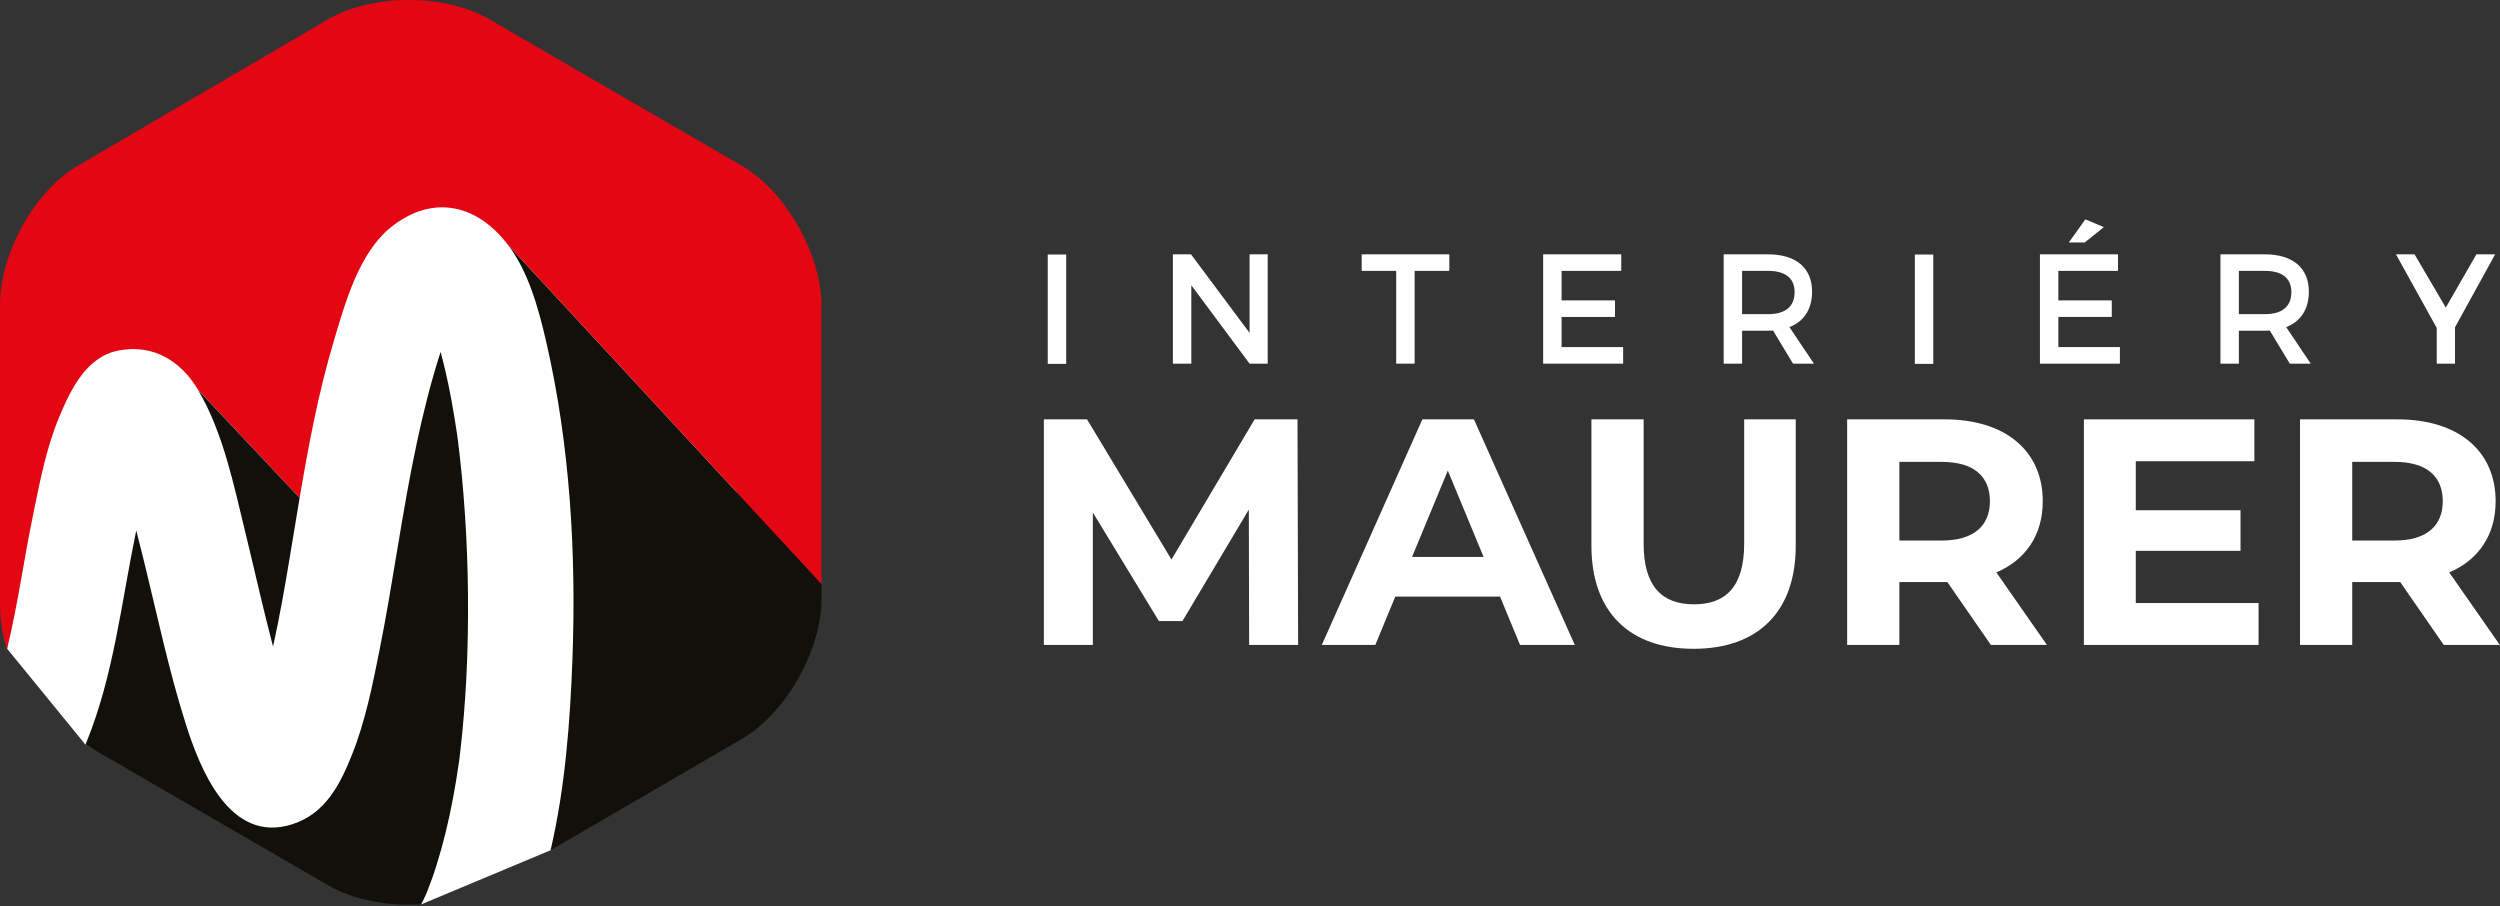 <?xml version="1.0" encoding="UTF-8" standalone="no"?> <svg xmlns="http://www.w3.org/2000/svg" xmlns:xlink="http://www.w3.org/1999/xlink" xmlns:serif="http://www.serif.com/" width="100%" height="100%" viewBox="0 0 1448 525" version="1.1" xml:space="preserve" style="fill-rule:evenodd;clip-rule:evenodd;stroke-linejoin:round;stroke-miterlimit:2;"><rect x="0" y="0" width="1448" height="525" fill="#333333" stroke="none"/> <g transform="matrix(1,0,0,1,-150,-149.999)"> <g transform="matrix(4.167,0,0,4.167,154.158,405.532)"> <path d="M0,28.859L10.884,42.187L32.936,53.838L55.225,61.384L57.549,64.381L75.536,56.856L103.17,20.781L97.796,-20.778L75.889,-33.781L48.376,-35.522L6.119,-13.117L-0.998,-0.811L0,28.859Z" style="fill:white;fill-rule:nonzero;"></path> </g> <g transform="matrix(4.167,0,0,4.167,873.504,392.893)"> <path d="M0,31.354L-0.045,12.541L-9.272,28.04L-12.542,28.04L-21.725,12.945L-21.725,31.354L-28.534,31.354L-28.534,0L-22.531,0L-10.796,19.483L0.762,0L6.72,0L6.809,31.354L0,31.354Z" style="fill:white;fill-rule:nonzero;"></path> </g> <g transform="matrix(4.167,0,0,4.167,1018.82,420.89)"> <path d="M0,17.915L-14.558,17.915L-17.336,24.635L-24.772,24.635L-10.796,-6.72L-3.629,-6.72L10.392,24.635L2.778,24.635L0,17.915ZM-2.285,12.406L-7.257,0.401L-12.23,12.406L-2.285,12.406Z" style="fill:white;fill-rule:nonzero;"></path> </g> <g transform="matrix(4.167,0,0,4.167,1071.75,452.617)"> <path d="M0,3.224L0,-14.334L7.257,-14.334L7.257,2.955C7.257,8.914 9.856,11.377 14.245,11.377C18.68,11.377 21.232,8.914 21.232,2.955L21.232,-14.334L28.4,-14.334L28.4,3.224C28.4,12.451 23.115,17.558 14.2,17.558C5.286,17.558 0,12.451 0,3.224" style="fill:white;fill-rule:nonzero;"></path> </g> <g transform="matrix(4.167,0,0,4.167,1303.12,392.893)"> <path d="M0,31.354L-6.048,22.619L-12.722,22.619L-12.722,31.354L-19.979,31.354L-19.979,0L-6.406,0C1.97,0 7.211,4.344 7.211,11.377C7.211,16.081 4.837,19.53 0.761,21.276L7.793,31.354L0,31.354ZM-6.809,5.912L-12.722,5.912L-12.722,16.841L-6.809,16.841C-2.375,16.841 -0.135,14.781 -0.135,11.377C-0.135,7.927 -2.375,5.912 -6.809,5.912" style="fill:white;fill-rule:nonzero;"></path> </g> <g transform="matrix(4.167,0,0,4.167,1458.16,417.149)"> <path d="M0,19.711L0,25.533L-24.279,25.533L-24.279,-5.822L-0.582,-5.822L-0.582,0L-17.067,0L-17.067,6.81L-2.509,6.81L-2.509,12.453L-17.067,12.453L-17.067,19.711L0,19.711Z" style="fill:white;fill-rule:nonzero;"></path> </g> <g transform="matrix(4.167,0,0,4.167,1565.42,392.893)"> <path d="M0,31.354L-6.048,22.619L-12.722,22.619L-12.722,31.354L-19.979,31.354L-19.979,0L-6.406,0C1.97,0 7.211,4.344 7.211,11.377C7.211,16.081 4.837,19.53 0.761,21.276L7.793,31.354L0,31.354ZM-6.809,5.912L-12.722,5.912L-12.722,16.841L-6.809,16.841C-2.374,16.841 -0.135,14.781 -0.135,11.377C-0.135,7.927 -2.374,5.912 -6.809,5.912" style="fill:white;fill-rule:nonzero;"></path> </g> <g transform="matrix(4.167,0,0,4.167,0,-1231.83)"> <rect x="181.631" y="366.992" width="2.562" height="15.197" style="fill:white;"></rect> </g> <g transform="matrix(4.167,0,0,4.167,873.756,297.305)"> <path d="M0,15.197L-8.098,4.298L-8.098,15.197L-10.66,15.197L-10.66,0L-8.142,0L0,10.921L0,0L2.518,0L2.518,15.197L0,15.197Z" style="fill:white;fill-rule:nonzero;"></path> </g> <g transform="matrix(4.167,0,0,4.167,969.358,351.037)"> <path d="M0,-10.594L0,2.301L-2.562,2.301L-2.562,-10.594L-7.361,-10.594L-7.361,-12.895L4.819,-12.895L4.819,-10.594L0,-10.594Z" style="fill:white;fill-rule:nonzero;"></path> </g> <g transform="matrix(4.167,0,0,4.167,1054.47,351.037)"> <path d="M0,-10.594L0,-6.491L7.424,-6.491L7.424,-4.19L0,-4.19L0,-0L8.554,-0L8.554,2.301L-2.562,2.301L-2.562,-12.895L8.293,-12.895L8.293,-10.594L0,-10.594Z" style="fill:white;fill-rule:nonzero;"></path> </g> <g transform="matrix(4.167,0,0,4.167,1176.94,316.483)"> <path d="M0,5.992C-0.217,6.014 -0.456,6.014 -0.695,6.014L-4.298,6.014L-4.298,10.594L-6.86,10.594L-6.86,-4.602L-0.695,-4.602C3.192,-4.602 5.429,-2.713 5.429,0.585C5.429,3.018 4.299,4.734 2.28,5.514L5.688,10.594L2.779,10.594L0,5.992ZM-0.695,3.713C1.65,3.713 2.997,2.713 2.997,0.651C2.997,-1.345 1.65,-2.301 -0.695,-2.301L-4.298,-2.301L-4.298,3.713L-0.695,3.713Z" style="fill:white;fill-rule:nonzero;"></path> </g> <g transform="matrix(4.167,0,0,4.167,0,-1231.83)"> <rect x="302.155" y="366.992" width="2.562" height="15.197" style="fill:white;"></rect> </g> <g transform="matrix(4.167,0,0,4.167,1342.2,330.774)"> <path d="M0,-5.731L0,-1.628L7.426,-1.628L7.426,0.673L0,0.673L0,4.863L8.554,4.863L8.554,7.164L-2.562,7.164L-2.562,-8.032L8.293,-8.032L8.293,-5.731L0,-5.731ZM3.669,-9.683L1.454,-9.683L3.755,-12.895L6.317,-11.811L3.669,-9.683Z" style="fill:white;fill-rule:nonzero;"></path> </g> <g transform="matrix(4.167,0,0,4.167,1464.67,316.483)"> <path d="M0,5.992C-0.219,6.014 -0.457,6.014 -0.695,6.014L-4.299,6.014L-4.299,10.594L-6.861,10.594L-6.861,-4.602L-0.695,-4.602C3.191,-4.602 5.427,-2.713 5.427,0.585C5.427,3.018 4.297,4.734 2.279,5.514L5.687,10.594L2.779,10.594L0,5.992ZM-0.695,3.713C1.649,3.713 2.996,2.713 2.996,0.651C2.996,-1.345 1.649,-2.301 -0.695,-2.301L-4.299,-2.301L-4.299,3.713L-0.695,3.713Z" style="fill:white;fill-rule:nonzero;"></path> </g> <g transform="matrix(4.167,0,0,4.167,1571.94,297.305)"> <path d="M0,15.197L-2.54,15.197L-2.54,10.227L-8.206,0L-5.622,0L-1.281,7.404L2.974,0L5.58,0L0,10.139L0,15.197Z" style="fill:white;fill-rule:nonzero;"></path> </g> <g transform="matrix(4.167,0,0,4.167,418.382,593.195)"> <path d="M0,-37.815C-0.143,-39.534 -0.305,-41.248 -0.499,-42.961C-0.591,-43.762 -0.684,-44.56 -0.787,-45.361C-0.831,-45.671 -0.875,-45.982 -0.921,-46.293C-1.356,-49.203 -1.865,-52.105 -2.538,-54.969C-2.732,-55.794 -2.942,-56.617 -3.162,-57.438C-3.19,-57.348 -3.224,-57.261 -3.253,-57.169C-4.563,-53.086 -5.593,-48.913 -6.488,-44.718C-8.527,-35.179 -9.749,-25.496 -11.664,-15.934C-12.633,-11.089 -13.628,-6.115 -15.461,-1.508C-17.115,2.651 -19.17,6.724 -23.757,8.202C-32.513,11.024 -36.631,0.462 -38.62,-5.833C-40.954,-13.215 -42.544,-20.825 -44.39,-28.341C-44.741,-29.772 -45.1,-31.203 -45.469,-32.631C-47.527,-22.701 -48.591,-12.458 -52.441,-3.068C-52.469,-2.997 -52.501,-2.922 -52.53,-2.852L-18.752,16.72C-15.244,18.753 -10.468,19.623 -5.865,19.342C-5.723,19.064 -5.581,18.787 -5.448,18.504C-5.331,18.256 -5.218,18.008 -5.106,17.758C-4.611,16.514 -4.152,15.253 -3.752,13.973C-2.797,10.922 -2.042,7.808 -1.453,4.665C-1.135,2.974 -0.851,1.274 -0.611,-0.43C-0.61,-0.438 -0.61,-0.443 -0.607,-0.45C-0.561,-0.821 -0.513,-1.19 -0.47,-1.561C-0.365,-2.456 -0.265,-3.352 -0.177,-4.249C0.185,-7.924 0.427,-11.614 0.546,-15.306C0.786,-22.808 0.622,-30.333 0,-37.815" style="fill:rgb(17,16,11);fill-rule:nonzero;"></path> </g> <g transform="matrix(4.167,0,0,4.167,481.564,403.006)"> <path d="M0,30.806C-0.323,39.487 -0.99,48.703 -3.041,57.462L23.523,42.003C29.685,38.43 34.612,29.682 34.612,22.559L34.612,20.447L-8.942,-26.656C-6.094,-22.914 -4.69,-17.734 -3.649,-13.215C-0.352,1.076 0.544,16.185 0,30.806" style="fill:rgb(17,16,11);fill-rule:nonzero;"></path> </g> <g transform="matrix(4.167,0,0,4.167,579.575,426.051)"> <path d="M0,-43.211L-35.088,-63.575C-41.251,-67.145 -51.306,-67.145 -57.469,-63.575L-92.253,-43.211C-98.416,-39.639 -103.098,-30.89 -103.098,-23.769L-103.098,17.028C-103.098,19.242 -102.957,21.612 -102.1,23.934C-100.628,17.858 -99.794,11.685 -98.538,5.558C-97.587,0.918 -96.705,-3.872 -94.868,-8.258C-93.299,-12.006 -91.135,-16.643 -86.644,-17.52C-81.826,-18.459 -77.948,-16.102 -75.531,-12.018L-61.44,2.962C-60.199,-4.385 -58.82,-11.714 -56.69,-18.855C-55.149,-24.027 -53.204,-31.114 -48.748,-34.665C-42.956,-39.284 -36.795,-37.88 -32.464,-32.187L11.089,14.917L11.089,-23.769C11.089,-30.89 6.162,-39.639 0,-43.211" style="fill:rgb(227,6,19);fill-rule:nonzero;"></path> </g> <g transform="matrix(4.167,0,0,4.167,292.223,441.568)"> <path d="M0,4.16C1.283,9.396 2.444,14.681 3.822,19.902C4.724,15.814 5.452,11.681 6.135,7.56C6.595,4.79 7.045,2.013 7.514,-0.762L-6.588,-15.742C-3.082,-9.817 -1.619,-2.45 0,4.16" style="fill:rgb(17,16,11);fill-rule:nonzero;"></path> </g> </g> </svg> 